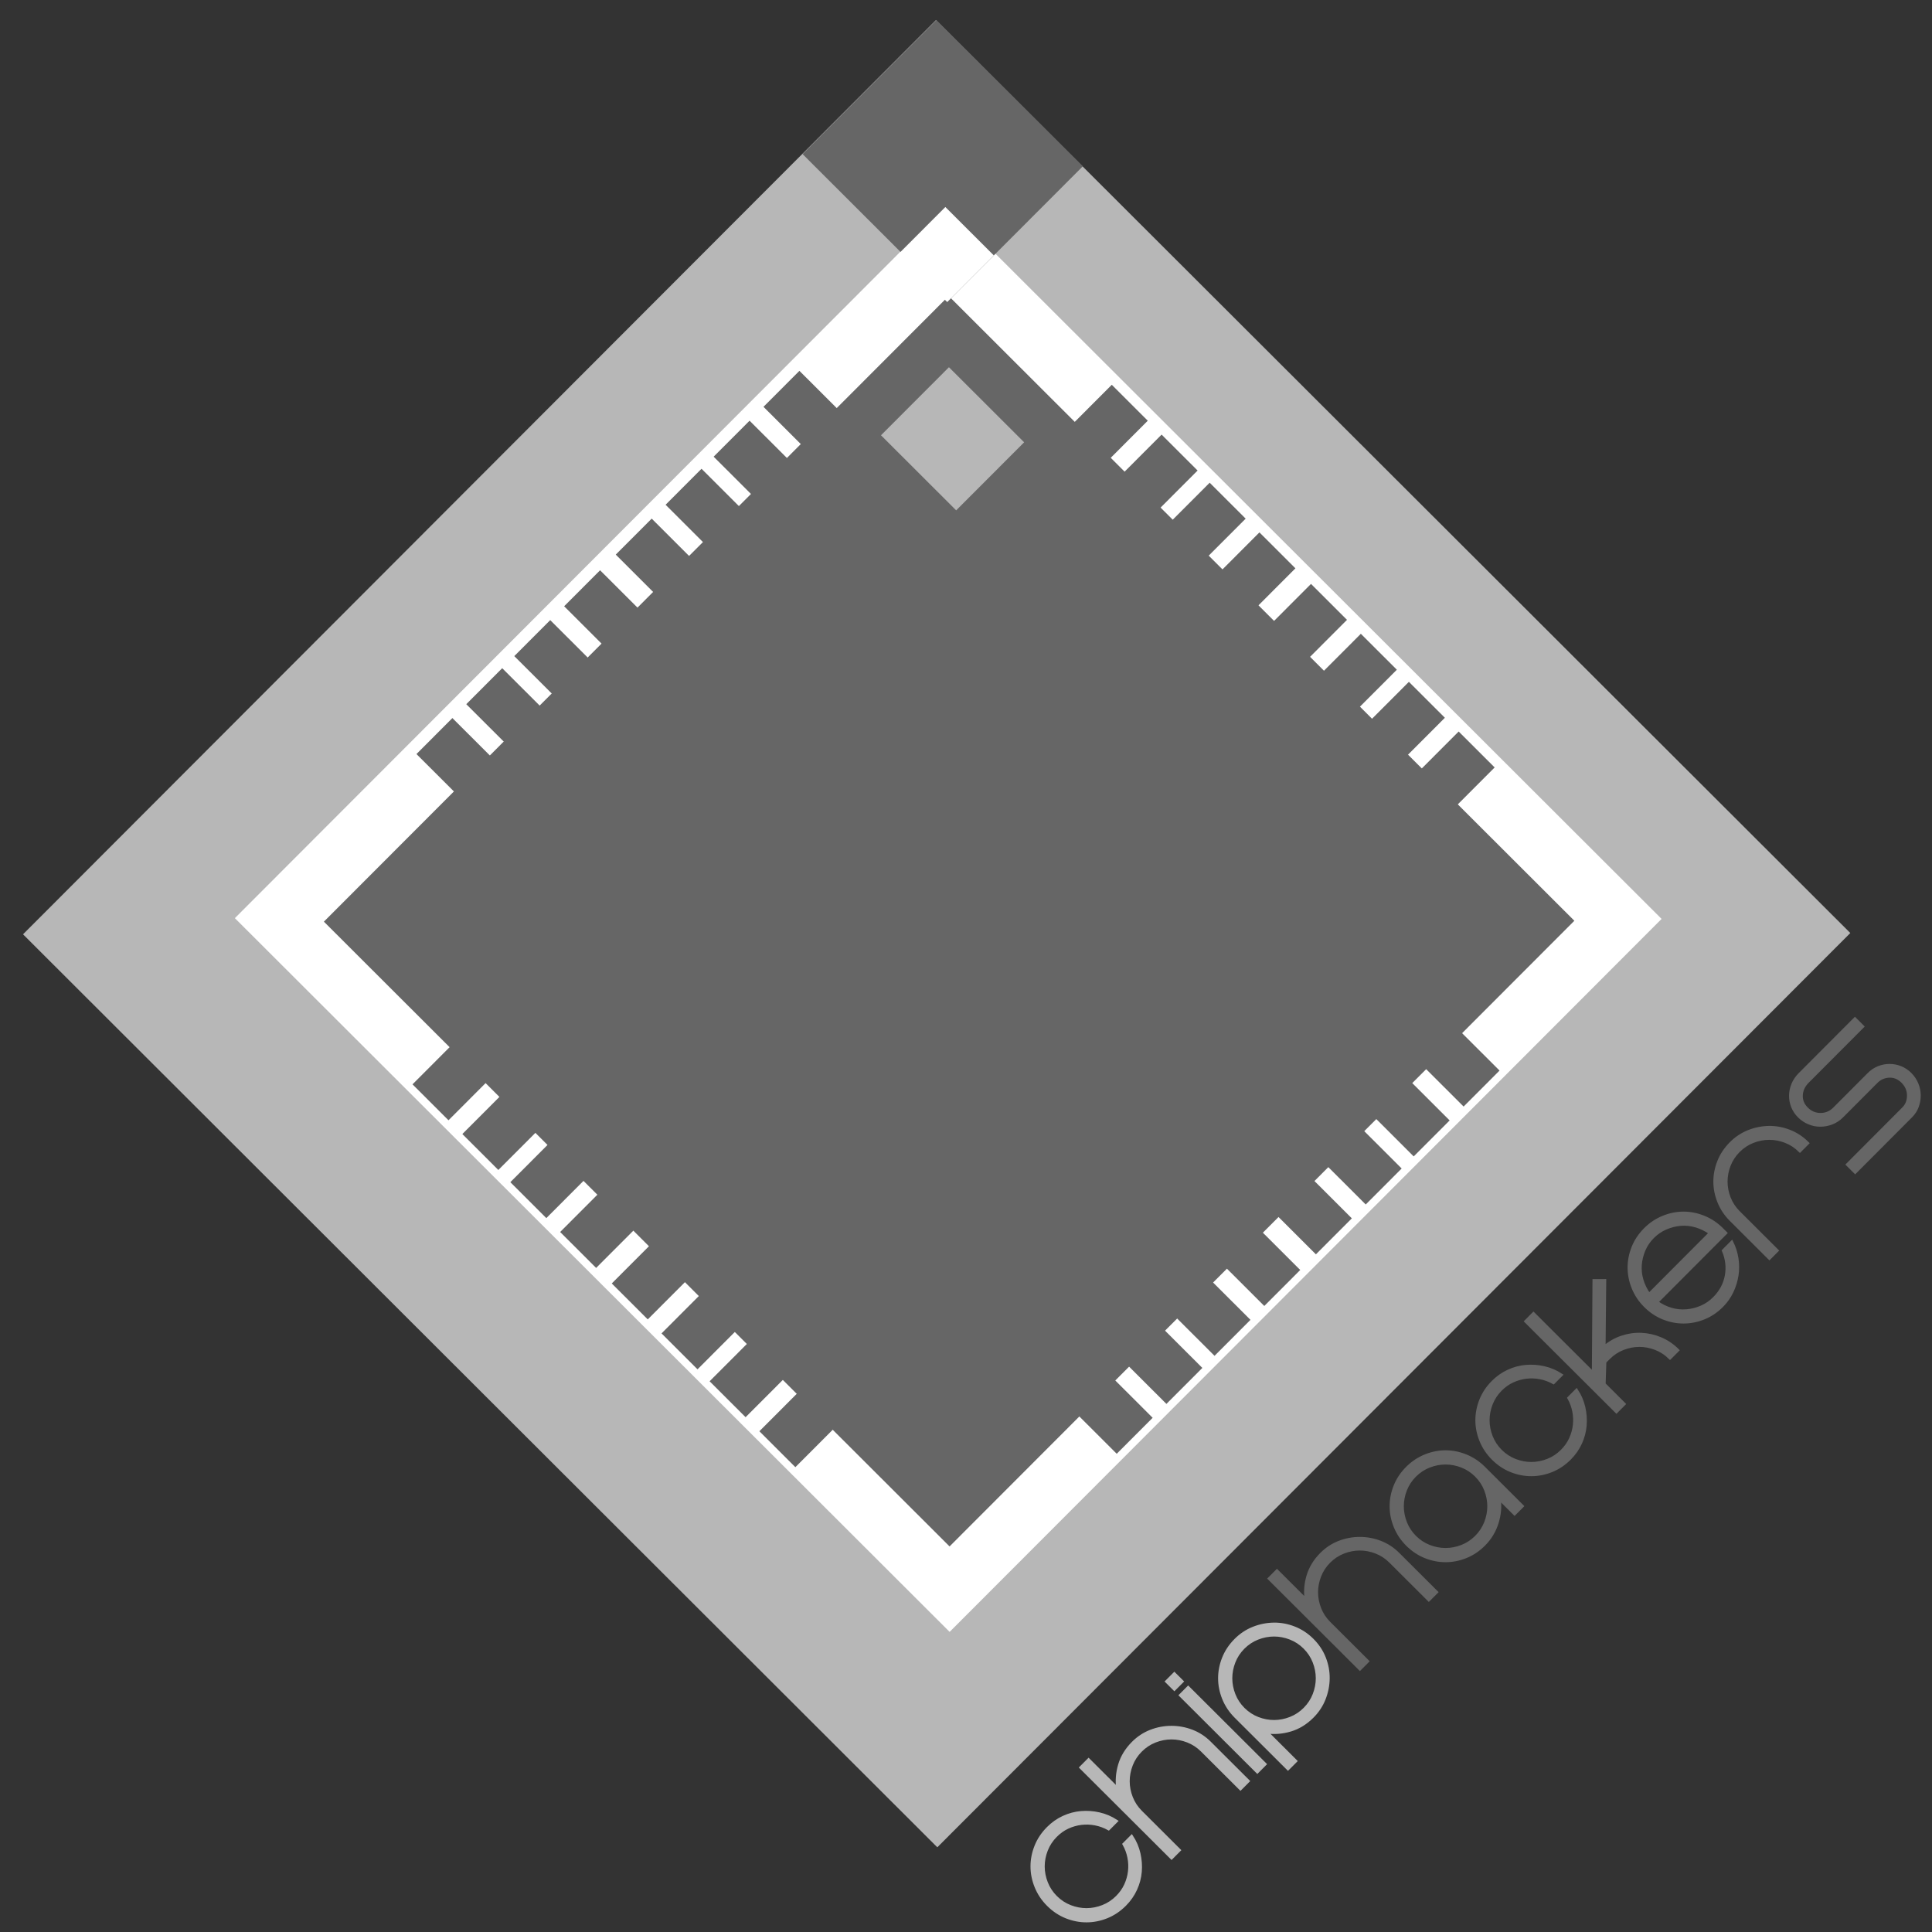 <?xml version="1.0" encoding="utf-8"?>
<!-- Generator: Adobe Illustrator 16.0.0, SVG Export Plug-In . SVG Version: 6.00 Build 0)  -->
<!DOCTYPE svg PUBLIC "-//W3C//DTD SVG 1.1//EN" "http://www.w3.org/Graphics/SVG/1.1/DTD/svg11.dtd">
<svg version="1.1" xmlns="http://www.w3.org/2000/svg" xmlns:xlink="http://www.w3.org/1999/xlink" x="0px" y="0px" width="640px"
	 height="640px" viewBox="0 0 640 640" enable-background="new 0 0 640 640" xml:space="preserve">
<rect x="0" y="0" width="640" height="640" fill="#333333" stroke="none"/>
<g id="Outer_Frame">
	
		<rect x="96.85" y="95.657" transform="matrix(0.708 0.707 -0.707 0.708 309.13 -128.855)" fill="#B7B7B7" stroke="#B7B7B7" stroke-miterlimit="10" width="426.781" height="426.78"/>
	<g id="Layer_2">
		
			<rect x="147.358" y="137.739" transform="matrix(0.708 0.707 -0.707 0.708 306.705 -133.026)" fill="#FFFFFF" stroke="#FFFFFF" stroke-miterlimit="10" width="333.422" height="332.59"/>
	</g>
</g>
<g id="Inner_Chip">
	
		<rect x="168.492" y="159.046" transform="matrix(0.708 0.707 -0.707 0.708 307.417 -132.976)" fill="#666666" stroke="#666666" stroke-miterlimit="10" width="291.744" height="291.744"/>
</g>
<g id="Dot">
	
		<rect x="278.388" y="22.104" transform="matrix(0.708 0.707 -0.707 0.708 128.707 -205.102)" fill="#666666" stroke="#666666" stroke-miterlimit="10" width="67.518" height="61.683"/>
	
		<rect x="298.358" y="129.766" transform="matrix(0.708 0.707 -0.707 0.708 194.86 -180.458)" fill="#B7B7B7" stroke="#B7B7B7" stroke-miterlimit="10" width="34.176" height="30.841"/>
	
		<rect x="302.509" y="73.764" transform="matrix(0.708 0.707 -0.707 0.708 151.138 -196.816)" fill="#FFFFFF" stroke="#FFFFFF" stroke-miterlimit="10" width="21.672" height="20.839"/>
</g>
<g id="Pins">
	
		<rect x="256.587" y="127.279" transform="matrix(0.708 0.707 -0.707 0.708 173.142 -147.969)" fill="#666666" stroke="#666666" stroke-miterlimit="10" width="17.505" height="15.837"/>
	
		<rect x="240.094" y="143.792" transform="matrix(0.708 0.707 -0.707 0.708 179.982 -131.482)" fill="#666666" stroke="#666666" stroke-miterlimit="10" width="17.505" height="15.838"/>
	
		<rect x="224.189" y="159.715" transform="matrix(0.708 0.707 -0.707 0.708 186.584 -115.587)" fill="#666666" stroke="#666666" stroke-miterlimit="10" width="17.505" height="15.838"/>
	
		<rect x="207.696" y="176.229" transform="matrix(0.708 0.707 -0.707 0.708 193.43 -99.102)" fill="#666666" stroke="#666666" stroke-miterlimit="10" width="17.506" height="15.838"/>
	
		<rect x="190.613" y="193.333" transform="matrix(0.708 0.707 -0.707 0.708 200.52 -82.028)" fill="#666666" stroke="#666666" stroke-miterlimit="10" width="17.505" height="15.838"/>
	
		<rect x="174.12" y="209.846" transform="matrix(0.708 0.707 -0.707 0.708 207.355 -65.545)" fill="#666666" stroke="#666666" stroke-miterlimit="10" width="17.504" height="15.838"/>
	
		<rect x="158.215" y="225.77" transform="matrix(0.708 0.707 -0.707 0.708 213.968 -49.648)" fill="#666666" stroke="#666666" stroke-miterlimit="10" width="17.505" height="15.839"/>
	
		<rect x="141.721" y="242.285" transform="matrix(0.708 0.707 -0.707 0.708 220.82 -33.161)" fill="#666666" stroke="#666666" stroke-miterlimit="10" width="17.505" height="15.837"/>
	
		<rect x="475.392" y="345.817" transform="matrix(0.708 0.707 -0.707 0.708 391.558 -238.677)" fill="#666666" stroke="#666666" stroke-miterlimit="10" width="17.505" height="15.837"/>
	
		<rect x="458.9" y="362.33" transform="matrix(0.708 0.707 -0.707 0.708 398.38 -222.19)" fill="#666666" stroke="#666666" stroke-miterlimit="10" width="17.503" height="15.839"/>
	
		<rect x="442.994" y="378.254" transform="matrix(0.708 0.707 -0.707 0.708 405.005 -206.296)" fill="#666666" stroke="#666666" stroke-miterlimit="10" width="17.505" height="15.839"/>
	
		<rect x="426.502" y="394.769" transform="matrix(0.708 0.707 -0.707 0.708 411.852 -189.812)" fill="#666666" stroke="#666666" stroke-miterlimit="10" width="17.504" height="15.837"/>
	
		<rect x="409.418" y="411.871" transform="matrix(0.708 0.707 -0.707 0.708 418.942 -172.738)" fill="#666666" stroke="#666666" stroke-miterlimit="10" width="17.505" height="15.839"/>
	
		<rect x="392.925" y="428.385" transform="matrix(0.708 0.707 -0.707 0.708 425.812 -156.253)" fill="#666666" stroke="#666666" stroke-miterlimit="10" width="17.504" height="15.837"/>
	
		<rect x="377.02" y="444.309" transform="matrix(0.708 0.707 -0.707 0.708 432.39 -140.358)" fill="#666666" stroke="#666666" stroke-miterlimit="10" width="17.506" height="15.837"/>
	
		<rect x="360.526" y="460.823" transform="matrix(0.708 0.707 -0.707 0.708 439.282 -123.867)" fill="#666666" stroke="#666666" stroke-miterlimit="10" width="17.504" height="15.837"/>
	
		<rect x="474.154" y="246.796" transform="matrix(-0.707 0.708 -0.708 -0.707 1004.375 93.011)" fill="#666666" stroke="#666666" stroke-miterlimit="10" width="17.504" height="15.838"/>
	
		<rect x="457.64" y="230.303" transform="matrix(-0.707 0.708 -0.708 -0.707 964.534 76.586)" fill="#666666" stroke="#666666" stroke-miterlimit="10" width="17.504" height="15.837"/>
	
		<rect x="441.715" y="214.399" transform="matrix(-0.707 0.708 -0.708 -0.707 926.101 60.7)" fill="#666666" stroke="#666666" stroke-miterlimit="10" width="17.506" height="15.838"/>
	
		<rect x="425.202" y="197.905" transform="matrix(-0.707 0.708 -0.708 -0.707 886.238 44.208)" fill="#666666" stroke="#666666" stroke-miterlimit="10" width="17.504" height="15.838"/>
	
		<rect x="408.099" y="180.823" transform="matrix(-0.707 0.708 -0.708 -0.707 844.968 27.174)" fill="#666666" stroke="#666666" stroke-miterlimit="10" width="17.505" height="15.838"/>
	
		<rect x="391.584" y="164.33" transform="matrix(-0.707 0.708 -0.708 -0.707 805.13 10.749)" fill="#666666" stroke="#666666" stroke-miterlimit="10" width="17.506" height="15.837"/>
	
		<rect x="375.662" y="148.425" transform="matrix(-0.707 0.708 -0.708 -0.707 766.689 -5.161)" fill="#666666" stroke="#666666" stroke-miterlimit="10" width="17.505" height="15.837"/>
	
		<rect x="359.147" y="131.931" transform="matrix(-0.707 0.708 -0.708 -0.707 726.831 -21.632)" fill="#666666" stroke="#666666" stroke-miterlimit="10" width="17.505" height="15.838"/>
	
		<rect x="255.615" y="465.602" transform="matrix(-0.707 0.708 -0.708 -0.707 786.214 621.126)" fill="#666666" stroke="#666666" stroke-miterlimit="10" width="17.504" height="15.837"/>
	
		<rect x="239.101" y="449.109" transform="matrix(-0.707 0.708 -0.708 -0.707 746.379 604.602)" fill="#666666" stroke="#666666" stroke-miterlimit="10" width="17.506" height="15.837"/>
	
		<rect x="223.177" y="433.204" transform="matrix(-0.707 0.708 -0.708 -0.707 707.933 588.773)" fill="#666666" stroke="#666666" stroke-miterlimit="10" width="17.505" height="15.837"/>
	
		<rect x="206.663" y="416.71" transform="matrix(-0.707 0.708 -0.708 -0.707 668.096 572.262)" fill="#666666" stroke="#666666" stroke-miterlimit="10" width="17.506" height="15.838"/>
	
		<rect x="189.56" y="399.628" transform="matrix(-0.707 0.708 -0.708 -0.707 626.807 555.244)" fill="#666666" stroke="#666666" stroke-miterlimit="10" width="17.504" height="15.836"/>
	
		<rect x="173.046" y="383.135" transform="matrix(-0.707 0.708 -0.708 -0.707 586.957 538.772)" fill="#666666" stroke="#666666" stroke-miterlimit="10" width="17.505" height="15.837"/>
	
		<rect x="157.122" y="367.231" transform="matrix(-0.707 0.708 -0.708 -0.707 548.542 522.857)" fill="#666666" stroke="#666666" stroke-miterlimit="10" width="17.506" height="15.838"/>
	
		<rect x="140.609" y="350.737" transform="matrix(-0.707 0.708 -0.708 -0.707 508.677 506.423)" fill="#666666" stroke="#666666" stroke-miterlimit="10" width="17.505" height="15.838"/>
</g>
<g id="Text">
	<g>
		<path fill="#B7B7B7" stroke="#B7B7B7" stroke-miterlimit="10" d="M370.075,628.417c1.218-1.222,2.156-2.551,2.813-3.992
			c0.658-1.438,1.081-2.93,1.264-4.472c0.185-1.542,0.123-3.09-0.185-4.649c-0.306-1.556-0.851-3.029-1.631-4.417l2.536-2.543
			c1.153,1.759,1.961,3.646,2.422,5.661c0.46,2.015,0.606,4.021,0.439,6.019c-0.166,1.999-0.68,3.939-1.542,5.819
			c-0.859,1.881-2.052,3.585-3.573,5.111c-1.793,1.798-3.788,3.139-5.989,4.022c-2.2,0.884-4.435,1.328-6.704,1.33
			c-2.269,0.004-4.505-0.434-6.708-1.311c-2.202-0.877-4.202-2.212-6.001-4.005c-1.763-1.758-3.095-3.746-3.996-5.964
			c-0.901-2.217-1.353-4.46-1.356-6.729c-0.004-2.269,0.434-4.505,1.312-6.707c0.877-2.204,2.212-4.204,4.005-6.002
			c1.521-1.526,3.222-2.723,5.1-3.589c1.879-0.866,3.816-1.386,5.816-1.558c1.997-0.172,4.004-0.03,6.02,0.423
			c2.017,0.454,3.905,1.256,5.668,2.404l-2.536,2.544c-1.39-0.776-2.863-1.315-4.422-1.619c-1.56-0.302-3.107-0.358-4.649-0.171
			c-1.54,0.188-3.031,0.615-4.469,1.276c-1.438,0.663-2.766,1.604-3.983,2.826c-1.387,1.391-2.426,2.977-3.118,4.754
			c-0.692,1.78-1.036,3.584-1.034,5.412c0.004,1.829,0.353,3.633,1.051,5.409c0.696,1.778,1.739,3.359,3.13,4.746
			c1.392,1.388,2.977,2.426,4.756,3.117c1.778,0.693,3.582,1.037,5.412,1.034c1.828-0.003,3.631-0.352,5.408-1.051
			C367.106,630.853,368.688,629.808,370.075,628.417z"/>
		<path fill="#B7B7B7" stroke="#B7B7B7" stroke-miterlimit="10" d="M375.335,577.352c1.726-1.729,3.688-3.019,5.887-3.869
			c2.202-0.85,4.47-1.276,6.807-1.28c2.337-0.003,4.606,0.418,6.81,1.26c2.203,0.845,4.169,2.128,5.898,3.853l12.72,12.683
			l-2.536,2.544l-12.72-12.683c-1.391-1.387-2.976-2.424-4.754-3.117c-1.78-0.691-3.583-1.036-5.413-1.034
			c-1.828,0.004-3.632,0.354-5.409,1.051c-1.776,0.698-3.358,1.74-4.745,3.131c-1.387,1.392-2.426,2.977-3.118,4.755
			c-0.691,1.779-1.035,3.583-1.033,5.411c0.004,1.83,0.353,3.633,1.05,5.409c0.697,1.778,1.74,3.359,3.131,4.746l12.72,12.683
			l-2.536,2.544l-12.72-12.683l-17.298-17.248l2.536-2.544l9.666,9.639c-0.376-2.674-0.168-5.342,0.623-8.002
			C371.693,581.938,373.171,579.522,375.335,577.352z"/>
		<path fill="#B7B7B7" stroke="#B7B7B7" stroke-miterlimit="10" d="M389.026,559.551l-2.544-2.536l2.536-2.544l2.544,2.536
			L389.026,559.551z M416.5,586.945l-25.438-25.365l2.536-2.544l25.438,25.365L416.5,586.945z"/>
		<path fill="#B7B7B7" stroke="#B7B7B7" stroke-miterlimit="10" d="M434.725,543.228c1.799,1.793,3.131,3.799,3.997,6.015
			c0.867,2.218,1.286,4.478,1.255,6.78c-0.03,2.305-0.476,4.548-1.337,6.733c-0.859,2.187-2.152,4.144-3.878,5.874
			c-2.164,2.171-4.574,3.656-7.232,4.456c-2.658,0.799-5.325,1.016-8.001,0.647l9.667,9.638l-2.537,2.543l-17.299-17.248
			c-1.763-1.758-3.095-3.745-3.996-5.963c-0.9-2.217-1.353-4.46-1.355-6.729c-0.004-2.269,0.433-4.505,1.311-6.708
			c0.877-2.203,2.212-4.203,4.005-6.001c1.726-1.73,3.679-3.028,5.862-3.895c2.184-0.867,4.426-1.318,6.729-1.356
			c2.304-0.037,4.572,0.384,6.81,1.26C430.962,540.152,432.962,541.47,434.725,543.228z M432.188,545.771
			c-1.391-1.387-2.976-2.425-4.754-3.117c-1.78-0.691-3.583-1.036-5.413-1.034c-1.828,0.004-3.632,0.354-5.409,1.05
			c-1.776,0.698-3.358,1.741-4.745,3.132s-2.426,2.977-3.118,4.754c-0.691,1.78-1.035,3.584-1.033,5.412
			c0.004,1.829,0.353,3.633,1.05,5.409c0.697,1.778,1.74,3.359,3.131,4.746c1.392,1.388,2.977,2.426,4.755,3.117
			c1.779,0.693,3.583,1.036,5.413,1.034c1.828-0.003,3.631-0.352,5.407-1.051c1.777-0.695,3.359-1.74,4.746-3.131
			s2.426-2.975,3.117-4.755c0.692-1.777,1.037-3.582,1.035-5.411c-0.004-1.829-0.354-3.631-1.05-5.409
			C434.623,548.74,433.58,547.159,432.188,545.771z"/>
		<path fill="#666666" stroke="#666666" stroke-miterlimit="10" d="M437.732,514.772c1.725-1.729,3.687-3.019,5.887-3.869
			c2.201-0.85,4.47-1.276,6.807-1.28c2.336-0.003,4.605,0.418,6.81,1.261c2.202,0.844,4.169,2.128,5.898,3.853l12.72,12.683
			l-2.537,2.544l-12.72-12.683c-1.391-1.387-2.975-2.425-4.754-3.118c-1.779-0.691-3.583-1.035-5.413-1.034
			c-1.828,0.004-3.632,0.354-5.408,1.051c-1.777,0.698-3.359,1.741-4.745,3.131c-1.388,1.392-2.426,2.978-3.118,4.755
			c-0.692,1.779-1.036,3.584-1.034,5.411c0.004,1.83,0.353,3.633,1.05,5.41c0.697,1.778,1.74,3.358,3.131,4.745l12.72,12.683
			l-2.536,2.544l-12.72-12.683l-17.298-17.248l2.536-2.544l9.666,9.639c-0.376-2.674-0.167-5.342,0.624-8.002
			C434.09,519.359,435.567,516.944,437.732,514.772z"/>
		<path fill="#666666" stroke="#666666" stroke-miterlimit="10" d="M466.141,486.281c1.758-1.763,3.746-3.096,5.964-3.996
			c2.217-0.9,4.459-1.352,6.729-1.355c2.27-0.004,4.514,0.442,6.733,1.335c2.22,0.896,4.212,2.222,5.975,3.979l12.72,12.683
			l-2.536,2.544l-5.088-5.072c0.376,2.676,0.134,5.376-0.725,8.104c-0.86,2.728-2.305,5.108-4.334,7.144
			c-1.793,1.798-3.788,3.14-5.989,4.022c-2.2,0.885-4.435,1.328-6.703,1.331c-2.27,0.004-4.505-0.434-6.709-1.312
			c-2.202-0.877-4.202-2.212-6.001-4.005c-1.763-1.758-3.095-3.746-3.996-5.964c-0.9-2.216-1.353-4.459-1.355-6.729
			c-0.005-2.27,0.433-4.505,1.311-6.708C463.013,490.08,464.348,488.079,466.141,486.281z M489.035,509.109
			c1.387-1.391,2.426-2.974,3.117-4.755c0.692-1.777,1.037-3.582,1.035-5.411c-0.004-1.829-0.354-3.631-1.05-5.409
			c-0.697-1.776-1.74-3.358-3.132-4.746c-1.391-1.387-2.976-2.424-4.754-3.117c-1.78-0.691-3.583-1.036-5.413-1.034
			c-1.828,0.004-3.632,0.354-5.409,1.05c-1.776,0.699-3.358,1.741-4.745,3.132c-1.387,1.392-2.426,2.977-3.118,4.755
			c-0.691,1.779-1.035,3.583-1.033,5.411c0.004,1.83,0.352,3.633,1.05,5.409c0.696,1.778,1.74,3.359,3.131,4.746
			c1.392,1.388,2.976,2.426,4.755,3.117c1.778,0.693,3.583,1.037,5.413,1.034c1.828-0.003,3.631-0.352,5.407-1.05
			C486.066,511.545,487.648,510.501,489.035,509.109z"/>
		<path fill="#666666" stroke="#666666" stroke-miterlimit="10" d="M517.444,480.618c1.217-1.222,2.155-2.551,2.813-3.992
			c0.658-1.438,1.081-2.93,1.264-4.472c0.184-1.542,0.123-3.09-0.185-4.649c-0.307-1.556-0.851-3.029-1.632-4.416l2.537-2.544
			c1.153,1.759,1.961,3.646,2.421,5.661s0.606,4.021,0.439,6.019c-0.165,1.999-0.679,3.939-1.541,5.819
			c-0.859,1.881-2.052,3.585-3.573,5.111c-1.793,1.798-3.789,3.139-5.989,4.022s-4.435,1.328-6.704,1.33
			c-2.27,0.004-4.505-0.434-6.708-1.311s-4.202-2.212-6.001-4.005c-1.763-1.758-3.096-3.746-3.996-5.964
			c-0.901-2.217-1.354-4.46-1.356-6.729c-0.004-2.269,0.434-4.505,1.312-6.707c0.876-2.204,2.212-4.204,4.005-6.002
			c1.521-1.526,3.222-2.723,5.1-3.589c1.879-0.866,3.816-1.386,5.815-1.558c1.997-0.172,4.004-0.03,6.02,0.423
			c2.018,0.454,3.906,1.256,5.669,2.405l-2.537,2.544c-1.389-0.777-2.863-1.316-4.421-1.62c-1.56-0.302-3.108-0.358-4.649-0.171
			c-1.54,0.188-3.031,0.615-4.469,1.276c-1.438,0.663-2.767,1.604-3.983,2.826c-1.388,1.391-2.427,2.977-3.118,4.754
			c-0.692,1.78-1.036,3.584-1.034,5.412c0.004,1.83,0.353,3.633,1.05,5.409c0.697,1.778,1.74,3.359,3.131,4.746
			c1.392,1.388,2.977,2.426,4.755,3.117c1.779,0.693,3.583,1.037,5.413,1.034c1.828-0.003,3.631-0.352,5.408-1.051
			C514.475,483.054,516.057,482.009,517.444,480.618z"/>
		<path fill="#666666" stroke="#666666" stroke-miterlimit="10" d="M537.254,442.944c2.132-0.715,4.3-1.021,6.502-0.924
			c2.201,0.1,4.335,0.587,6.402,1.464c2.067,0.878,3.933,2.145,5.594,3.802l-2.536,2.544c-1.391-1.387-2.976-2.424-4.755-3.117
			c-1.779-0.691-3.583-1.036-5.412-1.034c-1.829,0.003-3.632,0.354-5.409,1.05c-1.776,0.698-3.358,1.741-4.745,3.132l-1.268,1.272
			l-0.243,7.366l6.613,6.595l-2.537,2.544l-30.018-29.931l2.537-2.544l19.843,19.785l0.209-30.737l3.556-0.005l-0.223,22.1
			C533.158,444.78,535.12,443.658,537.254,442.944z"/>
		<path fill="#666666" stroke="#666666" stroke-miterlimit="10" d="M567.869,430.046c2.164-2.17,3.499-4.661,4.003-7.473
			c0.503-2.812,0.178-5.571-0.978-8.28l2.79-2.799c0.85,1.728,1.419,3.53,1.71,5.409s0.294,3.742,0.008,5.587
			c-0.285,1.848-0.842,3.645-1.668,5.389c-0.828,1.746-1.936,3.313-3.321,4.704c-1.793,1.798-3.789,3.14-5.989,4.022
			c-2.2,0.885-4.435,1.328-6.704,1.331c-2.27,0.004-4.505-0.434-6.708-1.312c-2.202-0.877-4.202-2.212-6.001-4.005
			c-1.763-1.758-3.095-3.746-3.996-5.964c-0.901-2.216-1.354-4.459-1.356-6.729c-0.004-2.27,0.434-4.505,1.312-6.708
			c0.876-2.203,2.212-4.204,4.005-6.002c1.758-1.764,3.745-3.096,5.964-3.996c2.216-0.9,4.459-1.352,6.729-1.356
			c2.27-0.003,4.514,0.442,6.734,1.336c2.22,0.896,4.212,2.222,5.975,3.979l1.272,1.269l-4.566,4.579l-18.263,18.316
			c1.492,1.082,3.077,1.867,4.754,2.354c1.678,0.49,3.363,0.665,5.056,0.527c1.694-0.138,3.335-0.547,4.927-1.228
			C565.146,432.32,566.583,431.335,567.869,430.046z M547.519,409.755c-1.286,1.289-2.267,2.73-2.94,4.322
			c-0.676,1.594-1.079,3.236-1.213,4.93c-0.132,1.694,0.057,3.388,0.566,5.079c0.511,1.694,1.293,3.268,2.344,4.723l20.292-20.352
			c-1.457-1.047-3.034-1.824-4.728-2.33c-1.694-0.505-3.388-0.689-5.082-0.552c-1.692,0.139-3.344,0.557-4.951,1.252
			C550.198,407.524,548.77,408.5,547.519,409.755z"/>
		<path fill="#666666" stroke="#666666" stroke-miterlimit="10" d="M573.383,378.727c1.725-1.73,3.679-3.028,5.862-3.895
			c2.184-0.867,4.426-1.318,6.729-1.356c2.304-0.037,4.572,0.384,6.81,1.26c2.237,0.879,4.237,2.196,6,3.954l-2.536,2.544
			c-1.391-1.387-2.976-2.425-4.754-3.118c-1.78-0.691-3.583-1.035-5.413-1.033c-1.828,0.004-3.632,0.354-5.409,1.05
			c-1.776,0.698-3.358,1.741-4.745,3.132s-2.426,2.977-3.118,4.754c-0.691,1.78-1.035,3.584-1.033,5.412
			c0.004,1.829,0.352,3.633,1.05,5.409c0.697,1.778,1.74,3.359,3.131,4.746l12.72,12.683l-2.537,2.543l-12.72-12.683
			c-1.763-1.758-3.095-3.745-3.996-5.963c-0.9-2.217-1.353-4.46-1.355-6.729c-0.005-2.269,0.433-4.505,1.311-6.708
			C570.255,382.524,571.59,380.524,573.383,378.727z"/>
		<path fill="#666666" stroke="#666666" stroke-miterlimit="10" d="M596.704,362.817c-0.082,1.677,0.521,3.157,1.81,4.441
			c1.29,1.286,2.814,1.928,4.576,1.925c1.761-0.002,3.283-0.647,4.568-1.938l5.581-5.597l5.834-5.851
			c0.946-0.949,2.012-1.663,3.197-2.139c1.185-0.476,2.403-0.714,3.657-0.716c1.253-0.002,2.472,0.232,3.658,0.705
			c1.188,0.473,2.255,1.183,3.204,2.13c0.95,0.947,1.68,2.028,2.189,3.248c0.509,1.218,0.774,2.463,0.793,3.732
			c0.018,1.271-0.191,2.516-0.63,3.735c-0.439,1.22-1.132,2.305-2.078,3.254l-18.517,18.57l-2.544-2.537l18.517-18.57
			c1.149-1.152,1.716-2.601,1.695-4.346c-0.019-1.744-0.673-3.258-1.963-4.543c-1.289-1.286-2.762-1.894-4.423-1.823
			c-1.659,0.07-3.063,0.683-4.213,1.835l-5.834,5.851l-5.581,5.597c-1.015,1.018-2.147,1.765-3.4,2.24
			c-1.252,0.477-2.522,0.717-3.809,0.717c-1.288,0.003-2.541-0.25-3.762-0.757c-1.219-0.505-2.304-1.232-3.254-2.18
			c-0.949-0.946-1.662-2.012-2.139-3.197c-0.476-1.185-0.706-2.412-0.69-3.683c0.014-1.269,0.274-2.516,0.78-3.734
			c0.507-1.221,1.268-2.34,2.282-3.357l18.264-18.315l2.544,2.537l-18.264,18.315C597.47,359.658,596.787,361.141,596.704,362.817z"
			/>
	</g>
</g>
</svg>

